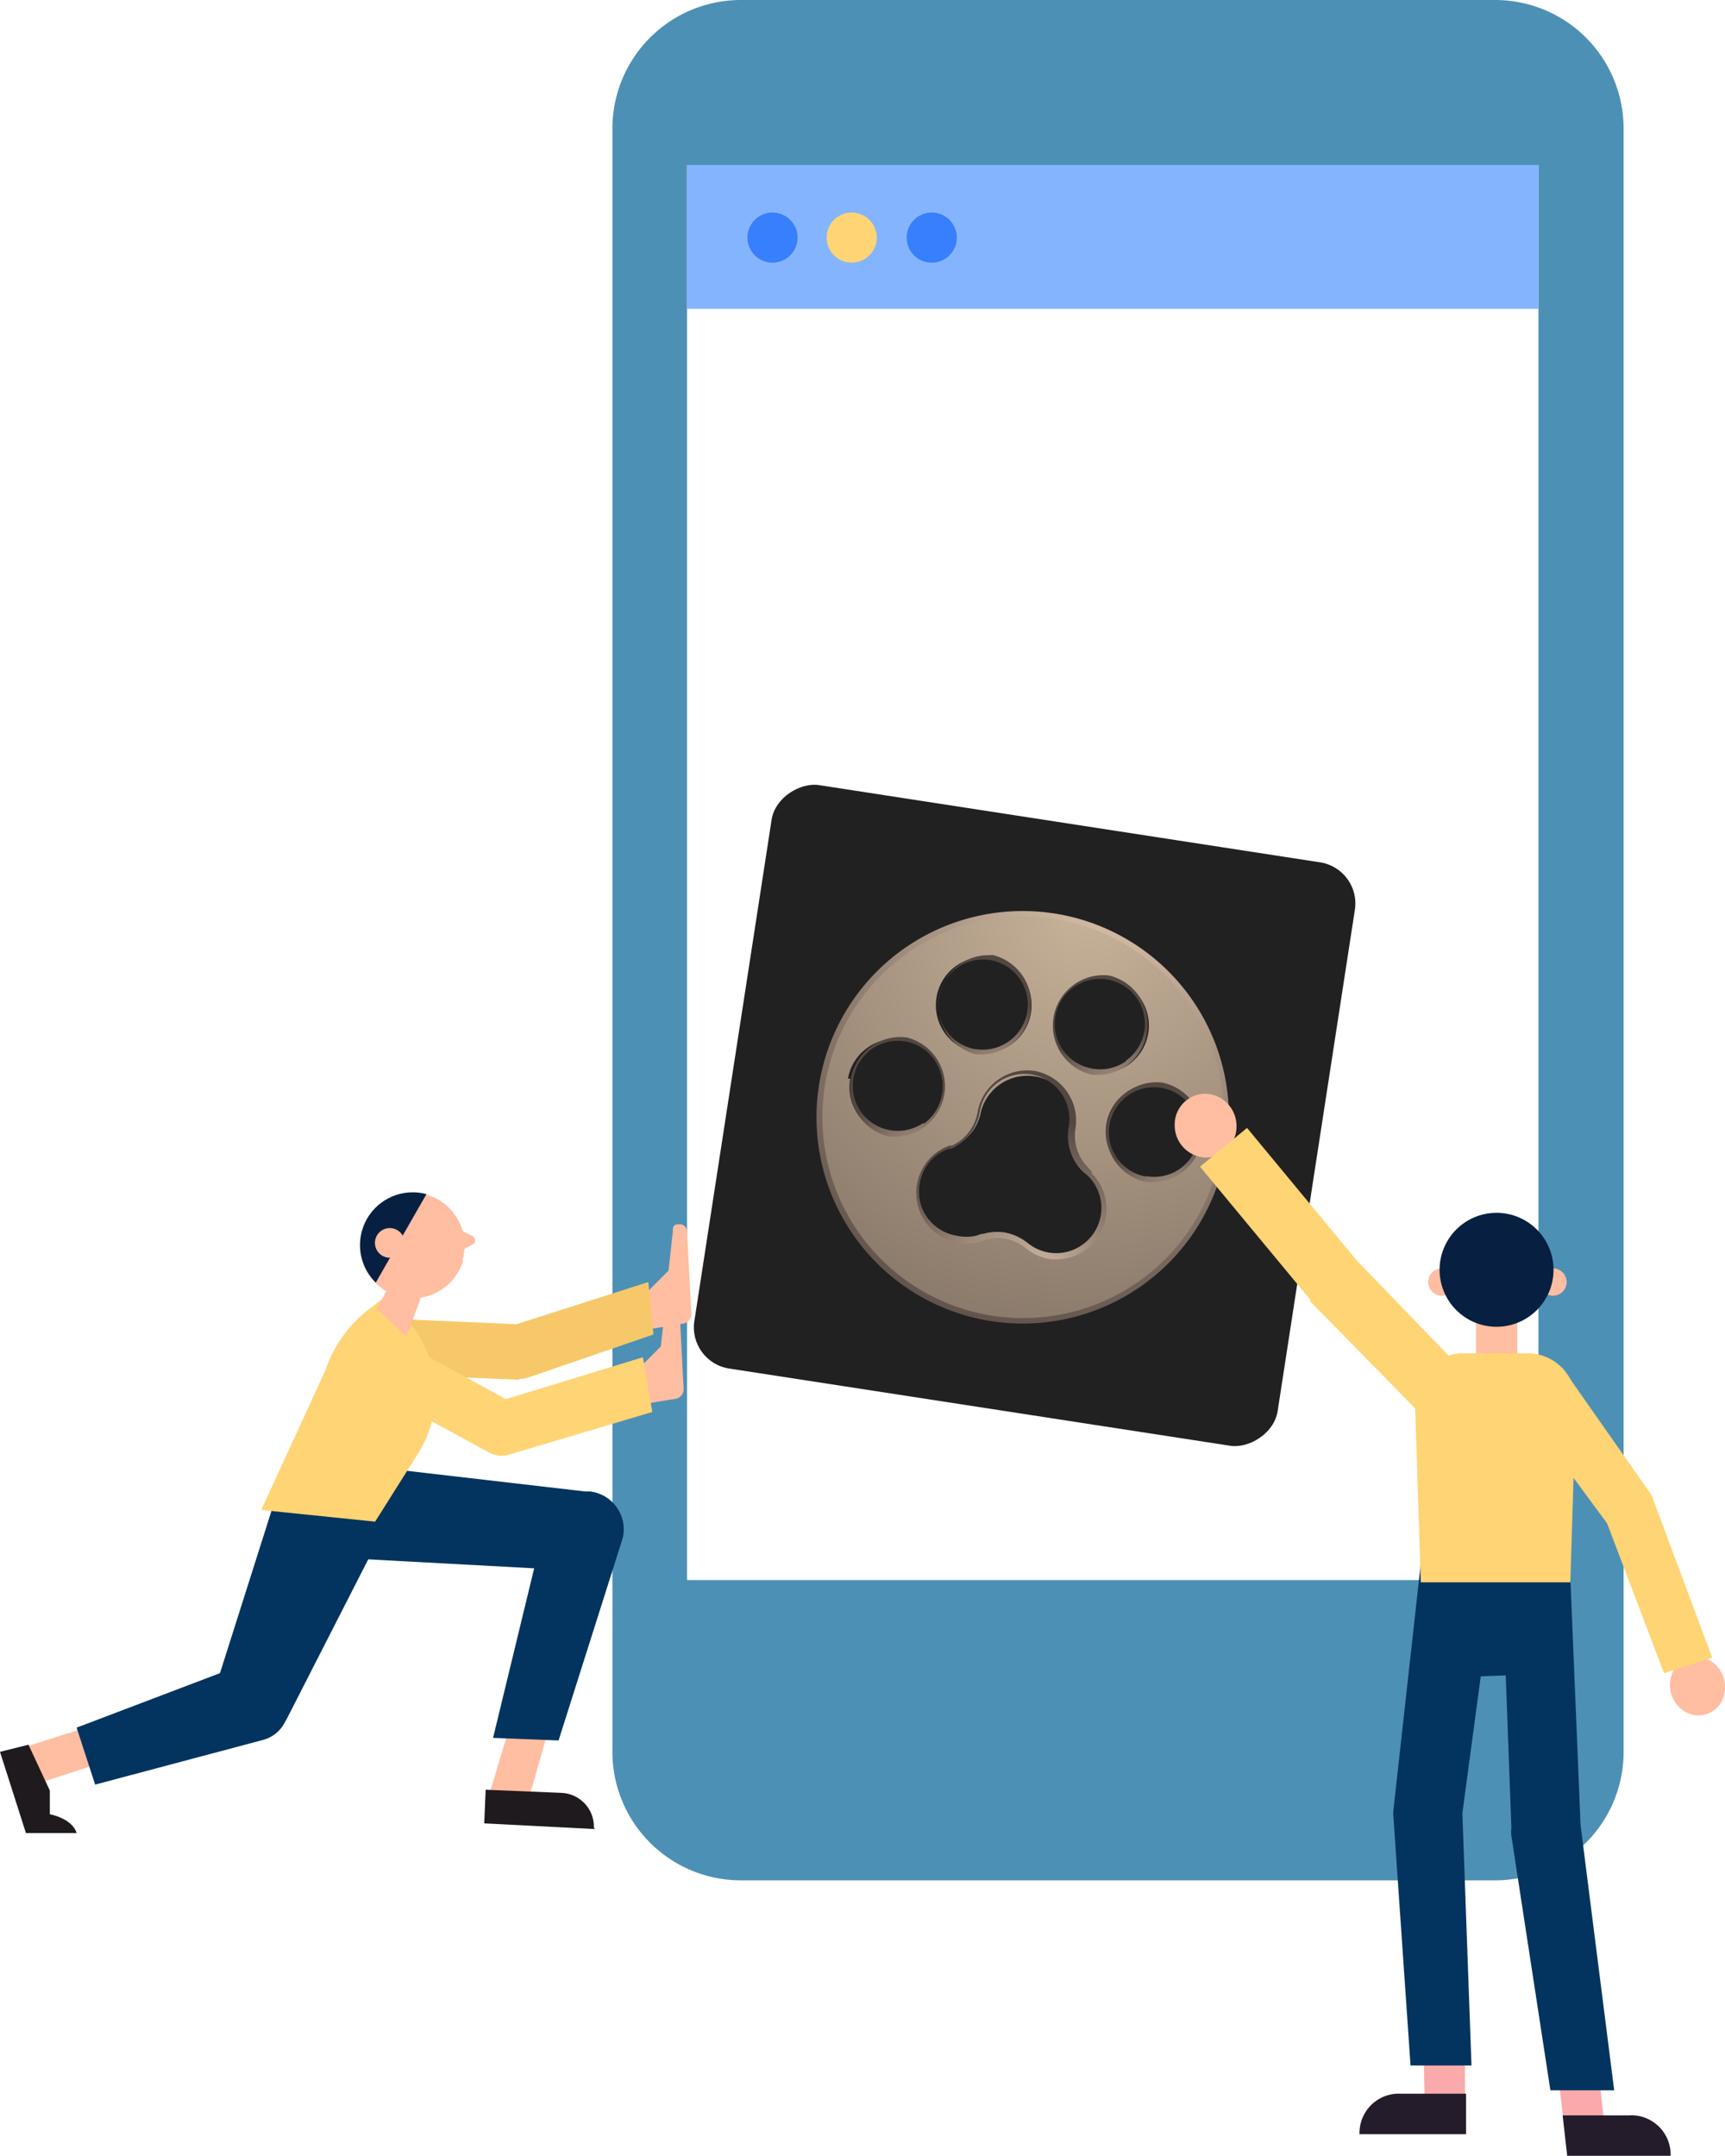 <svg xmlns="http://www.w3.org/2000/svg" xmlns:xlink="http://www.w3.org/1999/xlink" viewBox="0 0 60.56 75.67"><defs><style>.\32 5be827c-cf95-404e-b8c2-f5da133d9f66{fill:none;}.\30 474720e-28aa-4cab-aa0f-974cf6a29bc0{fill:#4d90b5;}.d1b85df8-959b-4499-badf-178a9d62b3ce{fill:#fff;}.\34 e1dbae3-4fb3-49a4-98d3-c25fb8433298{fill:#84b4fe;}.\35 41277bc-d409-4b82-ad90-05b676a94d0f{fill:#387ffd;}.a660d37a-a63e-4ac0-986f-1308699f4177{fill:#ffd474;}.\31 99757a2-526f-47bb-8374-d9d7b6ab4c4b{fill:#212121;}.\38 a3ec7a9-8775-465c-87cc-5a89ab744ae5{fill:url(#d5c2f53b-cb2d-4619-8475-8cc5b857ea29);}.b04b0dd1-de80-4ce8-8c86-dae9389d6317{fill:url(#1b8a8113-3d7d-49f3-a3bc-710adee9400f);}.\35 aa13862-1b8b-4035-98ec-b78ac39a2412{fill:url(#62a1bb2d-daa1-47cd-9b6c-2f78a00abf56);}.a93af254-06c4-42f6-a85a-57528bfba264{fill:url(#1aa18fc0-d8da-4f1b-8f34-175d69f82309);}.\39 6016156-fe3b-426f-a12b-7faa74c95e0f{fill:url(#bab3904c-35cc-4537-9d7e-f850f8067f64);}.ed90a3cc-2df9-40d5-87d5-6a06060a588c{fill:url(#8c313f38-8bc4-4369-8878-7040132ed1fa);}.\39 cfbe596-2b34-477f-a3ff-a267cc863497{fill:url(#a91cbdbb-6971-452d-87cc-01c6085e55f9);}.\36 790d806-7ad2-4633-96ff-db5aed167cba{fill:#ffbda1;}.a39cd087-9846-4e01-a360-1ca0cac9b1da{fill:#1e1a1e;}.b47f2d37-ab69-48a5-b770-a9e089dac7bc{fill:#03345f;}.\35 49bb548-fafc-400a-9e03-f6aa356e164c{fill:#f7c869;}.\33 ce596d7-70e1-4cbd-a5b9-95e2930556d0{clip-path:url(#cad13788-d58e-4875-b185-f66a9a1740cb);}.\36 67c9e12-64c4-4d21-ab87-50676c73f367{fill:#072042;}.\31 02edf09-b2d0-401b-94f0-8ec2d34e268b{fill:#faaaab;}.d2e73b6c-5c36-44c4-92e1-f978bc532955{fill:#241c2b;}</style><radialGradient id="d5c2f53b-cb2d-4619-8475-8cc5b857ea29" cx="-294.66" cy="661.53" r="28.63" gradientTransform="matrix(0.99, 0.15, -0.15, 0.99, 429.11, -578.83)" gradientUnits="userSpaceOnUse"><stop offset="0" stop-color="#c7b299"/><stop offset="1" stop-color="#534741"/></radialGradient><radialGradient id="1b8a8113-3d7d-49f3-a3bc-710adee9400f" cx="-294.57" cy="674.99" r="5.95" gradientTransform="matrix(0.99, 0.15, -0.15, 0.99, 429.11, -578.83)" gradientUnits="userSpaceOnUse"><stop offset="0" stop-color="#ddc3ac"/><stop offset="1" stop-color="#534741"/></radialGradient><radialGradient id="62a1bb2d-daa1-47cd-9b6c-2f78a00abf56" cx="-289.82" cy="672.14" r="3.31" xlink:href="#1b8a8113-3d7d-49f3-a3bc-710adee9400f"/><radialGradient id="1aa18fc0-d8da-4f1b-8f34-175d69f82309" cx="-298.8" cy="672.07" r="3.52" xlink:href="#1b8a8113-3d7d-49f3-a3bc-710adee9400f"/><radialGradient id="bab3904c-35cc-4537-9d7e-f850f8067f64" cx="-292.32" cy="668.71" r="3.32" xlink:href="#1b8a8113-3d7d-49f3-a3bc-710adee9400f"/><radialGradient id="8c313f38-8bc4-4369-8878-7040132ed1fa" cx="-296.43" cy="668.8" r="3.52" xlink:href="#1b8a8113-3d7d-49f3-a3bc-710adee9400f"/><radialGradient id="a91cbdbb-6971-452d-87cc-01c6085e55f9" cx="-294.36" cy="663.49" r="14.51" xlink:href="#1b8a8113-3d7d-49f3-a3bc-710adee9400f"/><clipPath id="cad13788-d58e-4875-b185-f66a9a1740cb"><path id="e5d3b75c-e8bd-4fb4-b5b5-e2d15e67f44e" data-name="SVGID" class="25be827c-cf95-404e-b8c2-f5da133d9f66" d="M12.72,43.16a1.85,1.85,0,1,0,1.77-1.31,1.85,1.85,0,0,0-1.77,1.31"/></clipPath></defs><title>vidpaw-for-android</title><g id="137e3998-f812-4bae-b2c8-7086173df1f6" data-name="图层 2"><g id="9c922388-6808-4fe4-83b8-f61a4b4c7d2a" data-name="图层 1"><path class="0474720e-28aa-4cab-aa0f-974cf6a29bc0" d="M52.5,0H26A4.51,4.51,0,0,0,21.5,4.51V61.44A4.51,4.51,0,0,0,26,66H52.5A4.51,4.51,0,0,0,57,61.44V4.51A4.51,4.51,0,0,0,52.5,0"/><rect class="d1b85df8-959b-4499-badf-178a9d62b3ce" x="24.12" y="5.79" width="29.89" height="49.67"/><rect class="4e1dbae3-4fb3-49a4-98d3-c25fb8433298" x="24.12" y="5.79" width="29.89" height="5.05"/><path class="541277bc-d409-4b82-ad90-05b676a94d0f" d="M28,8.34a.88.88,0,1,1-.88-.88.88.88,0,0,1,.88.88"/><path class="a660d37a-a63e-4ac0-986f-1308699f4177" d="M30.78,8.34a.88.88,0,1,1-.88-.88.88.88,0,0,1,.88.88"/><path class="541277bc-d409-4b82-ad90-05b676a94d0f" d="M33.59,8.34a.88.88,0,1,1-.88-.88.88.88,0,0,1,.88.88"/><rect class="199757a2-526f-47bb-8374-d9d7b6ab4c4b" x="25.61" y="28.79" width="20.72" height="20.72" rx="1.46" ry="1.46" transform="translate(-8.2 68.74) rotate(-81.24)"/><path class="8a3ec7a9-8775-465c-87cc-5a89ab744ae5" d="M37,32.16a7.14,7.14,0,1,0,6,8.15A7.14,7.14,0,0,0,37,32.16Zm1.87,2.17A1.68,1.68,0,1,1,37,35.7,1.68,1.68,0,0,1,38.92,34.33Zm-4.1-.71A1.68,1.68,0,1,1,32.88,35,1.68,1.68,0,0,1,34.82,33.62Zm-5,4.24a1.68,1.68,0,1,1,1.36,1.94A1.68,1.68,0,0,1,29.85,37.86Zm7,6.19a1.67,1.67,0,0,1-.69-.29L36,43.64l0,0a1.66,1.66,0,0,0-1.45-.25l0,0-.17.06a1.68,1.68,0,0,1-1.16-3.14l.13-.05.09,0a1.67,1.67,0,0,0,1-1.24,1.68,1.68,0,0,1,3.3.57A1.67,1.67,0,0,0,38.09,41l.07.06.11.09A1.68,1.68,0,0,1,36.82,44Zm3.4-2.68A1.68,1.68,0,1,1,42.16,40,1.68,1.68,0,0,1,40.22,41.37Z"/><path class="b04b0dd1-de80-4ce8-8c86-dae9389d6317" d="M38.33,41.13h0L38.22,41l0,0,0,0a1.58,1.58,0,0,1-.46-1.41,1.77,1.77,0,0,0-1.44-2h0a1.77,1.77,0,0,0-2,1.45,1.58,1.58,0,0,1-.9,1.17h0l-.09,0-.14.06a1.77,1.77,0,0,0,1.22,3.31l.18-.06h0a1.57,1.57,0,0,1,1.36.24l0,0h0l.15.12a1.75,1.75,0,0,0,.73.31h0a1.77,1.77,0,0,0,1.5-3ZM38,43.69a1.58,1.58,0,0,1-1.84,0L36,43.57l0,0,0,0h0a1.75,1.75,0,0,0-.73-.31h0a1.75,1.75,0,0,0-.76.05h-.06l-.17.06a1.56,1.56,0,0,1-.71,0,1.58,1.58,0,0,1-.38-3l.13-.05.08,0h0a1.77,1.77,0,0,0,1-1.31,1.58,1.58,0,0,1,3.12.54A1.77,1.77,0,0,0,38,41.11l.06.05h0l.11.09A1.58,1.58,0,0,1,38,43.69Z"/><path class="5aa13862-1b8b-4035-98ec-b78ac39a2412" d="M40.81,38h0a1.77,1.77,0,0,0-.57,3.49h0A1.77,1.77,0,0,0,40.81,38Zm-.57,3.3A1.58,1.58,0,1,1,42.07,40,1.57,1.57,0,0,1,40.23,41.28Z"/><path class="a93af254-06c4-42f6-a85a-57528bfba264" d="M31.81,36.41a1.77,1.77,0,0,0-.61,3.48h0a1.77,1.77,0,0,0,.57-3.49Zm.61,3a1.58,1.58,0,1,1,.65-1A1.57,1.57,0,0,1,32.42,39.45Z"/><path class="96016156-fe3b-426f-a12b-7faa74c95e0f" d="M38.93,34.24a1.77,1.77,0,0,0-.61,3.48h0a1.77,1.77,0,0,0,.57-3.49Zm.61,3a1.57,1.57,0,0,1-1.18.27,1.58,1.58,0,0,1,.51-3.13h0a1.58,1.58,0,0,1,.64,2.86Z"/><path class="ed90a3cc-2df9-40d5-87d5-6a06060a588c" d="M34.83,33.53h0A1.77,1.77,0,0,0,34.23,37h0a1.77,1.77,0,0,0,.57-3.49Zm-.57,3.3a1.58,1.58,0,0,1,.51-3.13h0a1.58,1.58,0,1,1-.54,3.12Z"/><path class="9cfbe596-2b34-477f-a3ff-a267cc863497" d="M37.06,32.07a7.24,7.24,0,1,0,6,8.25A7.24,7.24,0,0,0,37.06,32.07ZM34.89,46.19a7.05,7.05,0,1,1,8-5.9A7.06,7.06,0,0,1,34.89,46.19Z"/><path class="6790d806-7ad2-4633-96ff-db5aed167cba" d="M.62,61.4l2.68-.85L4,61.73l-2.67.87Z"/><path class="a39cd087-9846-4e01-a360-1ca0cac9b1da" d="M1,61.24l.75,1.61v.83s.78.14.94.66H.91L0,61.49Z"/><path class="6790d806-7ad2-4633-96ff-db5aed167cba" d="M22.47,45.6l1-1,.15-1.37c0-.13,0-.24.17-.26h.07a.26.26,0,0,1,.26.24l.15,2.89a.34.34,0,0,1-.29.36l-1.35.22Z"/><path class="6790d806-7ad2-4633-96ff-db5aed167cba" d="M22.2,48.26l1-1,.15-1.37c0-.13,0-.24.17-.26h.07a.26.26,0,0,1,.26.24L24,48.74a.34.34,0,0,1-.29.36l-1.35.22Z"/><path class="6790d806-7ad2-4633-96ff-db5aed167cba" d="M17.06,63.44c0-.1.79-2.7.79-2.7l1.38.06-.77,2.7Z"/><path class="a39cd087-9846-4e01-a360-1ca0cac9b1da" d="M20.89,64.2,17,64l.05-1.18,2.66.11a1.19,1.19,0,0,1,1.14,1.23"/><path class="b47f2d37-ab69-48a5-b770-a9e089dac7bc" d="M11.9,51.35l8.64,1,.17,0a1.34,1.34,0,0,1,1.18,1.48,1.41,1.41,0,0,1-.06.26l-2.22,7L17.31,61l1.85-7.63,1.29,1.77-8.69-.47Z"/><path class="b47f2d37-ab69-48a5-b770-a9e089dac7bc" d="M13.43,53.75l-3.35,6.56-.1.18a1.2,1.2,0,0,1-.74.58l-5.9,1.57-.65-2L8.4,58.47l-.84.77,2.26-7.12Z"/><path class="549bb548-fafc-400a-9e03-f6aa356e164c" d="M18.23,48.43h0l-4.55-.19.08-1.95,4.37.19L22.76,45l.18,1.84-4.39,1.51a1,1,0,0,1-.32.05"/><path class="a660d37a-a63e-4ac0-986f-1308699f4177" d="M13.56,45.72l-.16-.11-.39.3a4.56,4.56,0,0,0-1.59,2.19l-.36.79L9.17,53l4,.41,1.5-2.38a3.93,3.93,0,0,0-1.09-5.34"/><polygon class="6790d806-7ad2-4633-96ff-db5aed167cba" points="13.73 45.01 13.23 45.93 14.27 46.92 14.97 45.02 13.73 45.01"/><path class="6790d806-7ad2-4633-96ff-db5aed167cba" d="M16.57,43.38l-.41-.21-.28.55.41.12.29-.15a.17.17,0,0,0,0-.31"/><path class="6790d806-7ad2-4633-96ff-db5aed167cba" d="M16.26,44.25A1.85,1.85,0,1,1,15,41.94a1.85,1.85,0,0,1,1.23,2.31"/><g class="3ce596d7-70e1-4cbd-a5b9-95e2930556d0"><polygon class="667c9e12-64c4-4d21-ab87-50676c73f367" points="15.26 41.41 12.82 45.67 12.17 42.49 15.26 41.41"/></g><path class="6790d806-7ad2-4633-96ff-db5aed167cba" d="M14.18,43.78a.52.52,0,1,1-.34-.65.52.52,0,0,1,.34.65"/><path class="a660d37a-a63e-4ac0-986f-1308699f4177" d="M17.63,51.1a1,1,0,0,1-.47-.12L12.1,48.22,13,46.51l4.76,2.6,4.81-1.47.33,1.92-5.14,1.53h-.16"/><polygon class="102edf09-b2d0-401b-94f0-8ec2d34e268b" points="50.02 73.97 51.44 73.92 51.42 71.42 49.97 71.48 50.02 73.97"/><path class="d2e73b6c-5c36-44c4-92e1-f978bc532955" d="M47.71,74.91l3.76,0,0-1.42-2.27,0a1.38,1.38,0,0,0-1.47,1.44"/><path class="b47f2d37-ab69-48a5-b770-a9e089dac7bc" d="M49.52,72.5l2.14,0-.32-8.86,1.19-8.85-2.61-.27-1,9a1.34,1.34,0,0,0,0,.27Z"/><path class="6790d806-7ad2-4633-96ff-db5aed167cba" d="M59.8,58.18a.93.93,0,0,0-1.15.74,1.08,1.08,0,0,0,.74,1.26.93.93,0,0,0,1.15-.74,1.08,1.08,0,0,0-.74-1.26"/><path class="6790d806-7ad2-4633-96ff-db5aed167cba" d="M42.32,38.39a1.13,1.13,0,0,1,1.09,1.14,1.08,1.08,0,0,1-1.08,1.1,1.13,1.13,0,0,1-1.09-1.14,1.08,1.08,0,0,1,1.08-1.1"/><polygon class="102edf09-b2d0-401b-94f0-8ec2d34e268b" points="56.34 74.73 54.92 74.68 54.62 72.18 56.07 72.24 56.34 74.73"/><path class="d2e73b6c-5c36-44c4-92e1-f978bc532955" d="M58.65,75.67l-3.63,0-.16-1.42,2.32,0a1.38,1.38,0,0,1,1.47,1.44"/><polygon class="b47f2d37-ab69-48a5-b770-a9e089dac7bc" points="49.92 55.3 52.39 55.21 52.65 55.2 55.12 55.11 55.15 58.72 50.11 58.91 49.92 55.3"/><path class="b47f2d37-ab69-48a5-b770-a9e089dac7bc" d="M54.43,73.37l2.24,0-1.18-9.3-.37-8.95-2.38.39.32,8.64a1.33,1.33,0,0,0,0,.29Z"/><rect class="6790d806-7ad2-4633-96ff-db5aed167cba" x="51.82" y="46.16" width="1.45" height="1.95"/><path class="6790d806-7ad2-4633-96ff-db5aed167cba" d="M51.1,45a.48.48,0,1,1-.48-.48.48.48,0,0,1,.48.48"/><path class="6790d806-7ad2-4633-96ff-db5aed167cba" d="M55,45a.48.48,0,1,1-.48-.48A.48.48,0,0,1,55,45"/><path class="667c9e12-64c4-4d21-ab87-50676c73f367" d="M54.54,44.57a2,2,0,1,1-2-2,2,2,0,0,1,2,2"/><path class="a660d37a-a63e-4ac0-986f-1308699f4177" d="M55.13,55.54H49.88l-.2-6.17a1.71,1.71,0,0,1,1.61-1.87h2.42a1.71,1.71,0,0,1,1.61,1.87Z"/><path class="a660d37a-a63e-4ac0-986f-1308699f4177" d="M58.42,58.73l-2-5.26L53,48.83,54.84,48l3,4.28a1,1,0,0,1,.22.41l2.05,5.49Z"/><path class="a660d37a-a63e-4ac0-986f-1308699f4177" d="M50,49.76,46,45.68,46,45.62l-3.87-4.67,1.65-1.36,3.84,4.64,3.91,4.05Z"/></g></g></svg>